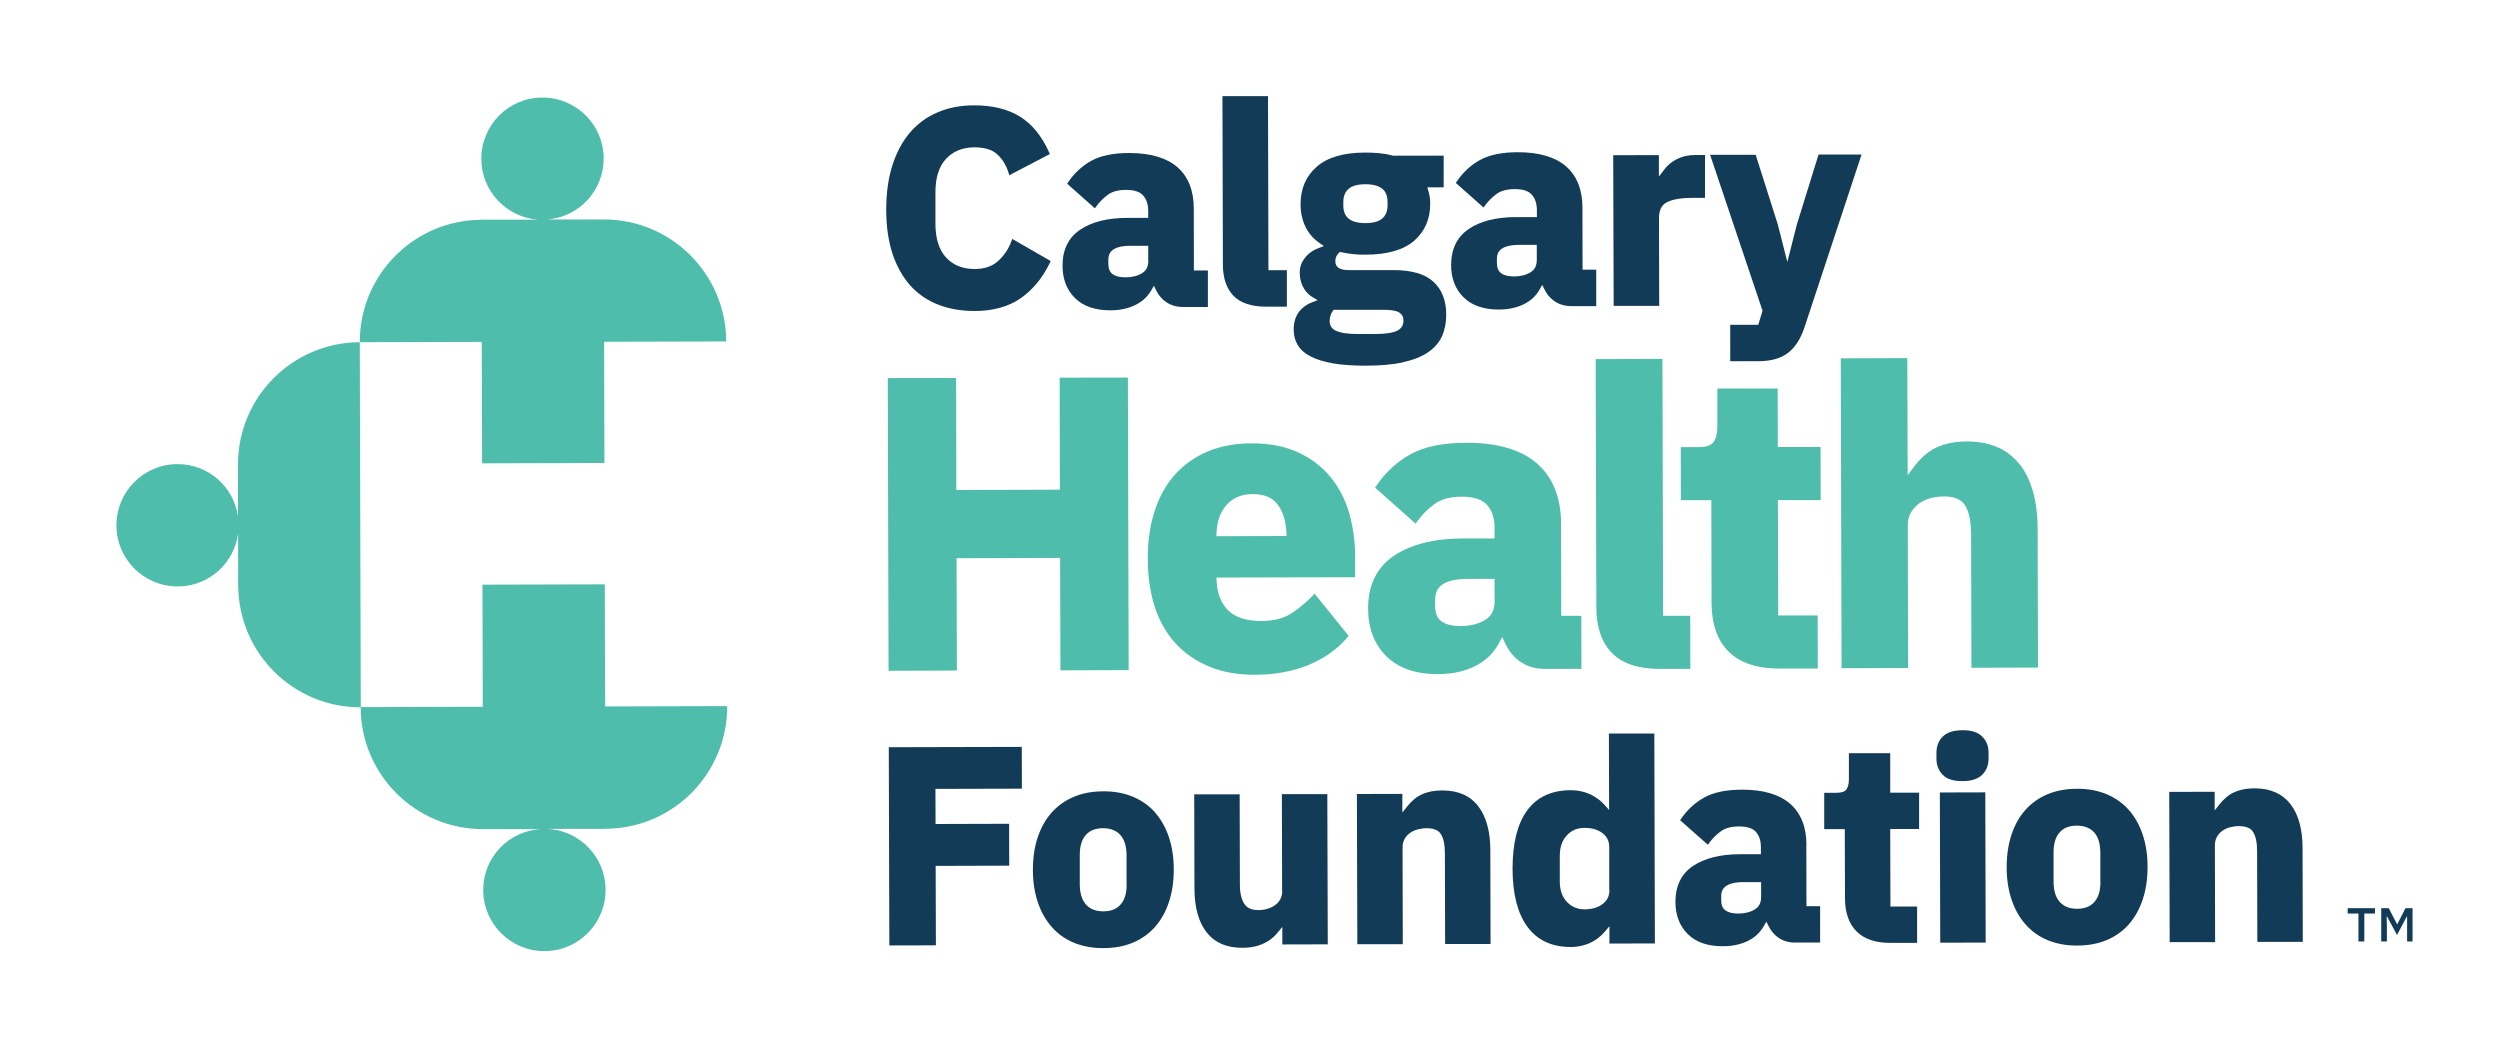 <?xml version="1.0" encoding="UTF-8"?><svg id="uuid-932d108b-6c5f-408e-b092-be1320a491f7" xmlns="http://www.w3.org/2000/svg" viewBox="0 0 225 94.49"><defs><style>.uuid-1da0208f-b1c2-4b5b-94e6-b749389c053b{fill:#4fbdab;}.uuid-1da0208f-b1c2-4b5b-94e6-b749389c053b,.uuid-31ee1895-44e7-42b1-8d11-5031ec123b1e{stroke-width:0px;}.uuid-31ee1895-44e7-42b1-8d11-5031ec123b1e{fill:#123b58;}</style></defs><path class="uuid-31ee1895-44e7-42b1-8d11-5031ec123b1e" d="m176.62,65.72c-.8,0-1.4.2-1.77.57-.38.38-.57.87-.57,1.45v.55c0,.58.2,1.07.57,1.45s.98.57,1.78.56c.8,0,1.4-.2,1.77-.57.38-.38.57-.87.57-1.45v-.55c0-.58-.2-1.07-.58-1.45-.38-.38-.98-.57-1.78-.56"/><path class="uuid-31ee1895-44e7-42b1-8d11-5031ec123b1e" d="m94.57,23.5l-3.47-2-.08.22c-.25.69-.65,1.28-1.19,1.77-.53.48-1.22.72-2.11.72-1.07,0-1.91-.33-2.56-1.02-.64-.68-.97-1.71-.97-3.04v-2.81c-.01-1.33.31-2.35.95-3.04.64-.69,1.48-1.03,2.55-1.04.9,0,1.59.2,2.04.61.47.42.82.98,1.04,1.68l.07.22,3.65-1.91-.08-.17c-.65-1.45-1.53-2.53-2.62-3.2-1.08-.67-2.47-1.01-4.12-1.01-1.21,0-2.31.21-3.28.63-.98.41-1.82,1.03-2.5,1.83-.68.8-1.21,1.79-1.58,2.96-.37,1.16-.55,2.5-.55,3.99,0,1.5.2,2.83.57,3.96.38,1.13.92,2.09,1.6,2.85h0c.69.76,1.53,1.34,2.51,1.72.97.38,2.08.57,3.28.57,1.65,0,3.04-.39,4.13-1.14,1.08-.75,1.97-1.82,2.63-3.18l.08-.16Z"/><path class="uuid-31ee1895-44e7-42b1-8d11-5031ec123b1e" d="m108.68,24.34h-1.23s-.01-5.57-.01-5.57c0-1.62-.5-2.88-1.48-3.73-.97-.84-2.43-1.27-4.35-1.27-1.41,0-2.55.24-3.39.7-.83.46-1.53,1.11-2.08,1.92l-.1.14,2.5,2.22.13-.18c.27-.38.62-.73,1.03-1.04.4-.29.95-.44,1.64-.44.72,0,1.24.16,1.54.5.31.34.45.8.46,1.39v.63s-1.89,0-1.89,0c-1.77,0-3.19.36-4.23,1.06-1.06.71-1.6,1.81-1.59,3.25,0,1.2.38,2.18,1.12,2.91.74.73,1.81,1.1,3.18,1.1,1.04,0,1.92-.24,2.64-.7.44-.28.78-.65,1.04-1.09l.24-.42.22.44c.15.3.35.57.59.79.48.45,1.09.68,1.8.68h2.25s0-3.28,0-3.28Zm-5.33-.88c0,.53-.18.9-.57,1.13-.41.25-.91.37-1.49.37-.51,0-.9-.1-1.16-.29-.25-.19-.37-.48-.38-.9v-.37c0-.55.2-1.27,1.98-1.28h1.61s0,1.34,0,1.34Z"/><path class="uuid-31ee1895-44e7-42b1-8d11-5031ec123b1e" d="m113.94,27.6h1.88s0-3.28,0-3.28h-1.66s-.04-15.67-.04-15.67h-4.1s.04,15.15.04,15.15c0,1.22.32,2.16.95,2.82.63.65,1.62.98,2.94.98"/><path class="uuid-31ee1895-44e7-42b1-8d11-5031ec123b1e" d="m126.26,32.6c.93-.2,1.69-.5,2.26-.89.58-.4,1-.88,1.26-1.45.25-.56.38-1.21.38-1.94,0-1.27-.39-2.27-1.16-2.97-.76-.7-1.99-1.05-3.63-1.04h-3.81c-.52.01-.9-.06-1.1-.21-.19-.14-.28-.33-.28-.58,0-.31.1-.55.31-.75l.1-.1.14.03c.66.15,1.39.23,2.17.22,1.95,0,3.42-.43,4.37-1.25.97-.84,1.45-1.96,1.45-3.34,0-.41-.06-.79-.16-1.13l-.1-.34h1.47s0-2.85,0-2.85h-4.57c-.38-.11-.78-.18-1.19-.22-.43-.04-.86-.06-1.29-.06-1.95,0-3.42.43-4.38,1.28-.97.85-1.45,1.98-1.45,3.37,0,.88.21,1.67.61,2.34.26.44.62.82,1.08,1.14l.41.29-.47.17c-.36.14-.64.31-.88.51-.24.21-.44.46-.59.73-.16.29-.24.63-.23,1.01,0,.61.18,1.15.52,1.61.17.22.38.41.62.56l.46.27-.5.2c-.37.14-.68.34-.94.59-.47.46-.71,1.08-.71,1.87,0,.52.13.99.37,1.39.24.4.63.75,1.16,1.02.51.27,1.18.47,1.99.62.8.14,1.79.21,2.93.21,1.34,0,2.49-.1,3.41-.3m-5.39-14.42c0-.52.16-.92.47-1.19.32-.28.83-.42,1.52-.42.68,0,1.19.14,1.52.41.32.27.47.66.47,1.18v.3c0,.52-.16.92-.47,1.19-.32.28-.83.42-1.52.42-.68,0-1.2-.14-1.52-.41-.32-.27-.47-.66-.47-1.18v-.3Zm-.7,11.57c-.36-.19-.53-.48-.53-.89,0-.18.03-.36.1-.55.04-.12.1-.23.18-.33l.08-.11h4.44c.7-.01,1.21.08,1.47.25.25.17.37.39.37.71,0,.42-.16.7-.52.9h0c-.39.21-1.07.32-2.04.32h-1.5c-.97,0-1.65-.1-2.04-.31"/><path class="uuid-31ee1895-44e7-42b1-8d11-5031ec123b1e" d="m138.56,26.06l.24-.42.22.44c.15.3.35.57.59.79.48.45,1.09.68,1.8.68h2.25s0-3.28,0-3.28h-1.23s-.01-5.57-.01-5.57c0-1.62-.5-2.88-1.48-3.73-.97-.84-2.43-1.27-4.35-1.27-1.41,0-2.55.24-3.39.7-.83.46-1.53,1.11-2.08,1.92l-.1.14,2.5,2.22.13-.18c.27-.38.62-.73,1.03-1.04.4-.29.95-.44,1.64-.44.72,0,1.24.16,1.54.5.31.34.45.8.46,1.39v.63s-1.89,0-1.89,0c-1.77,0-3.19.36-4.23,1.06-1.06.71-1.6,1.81-1.6,3.25,0,1.2.38,2.18,1.12,2.91.74.73,1.81,1.1,3.17,1.1,1.04,0,1.92-.24,2.64-.7.44-.28.78-.65,1.03-1.09m-3.46-1.48c-.25-.19-.37-.48-.38-.9v-.37c0-.55.2-1.27,1.98-1.28h1.61s0,1.34,0,1.34c0,.53-.18.9-.57,1.13-.41.25-.91.37-1.49.37-.51,0-.9-.1-1.16-.3"/><path class="uuid-31ee1895-44e7-42b1-8d11-5031ec123b1e" d="m158.25,29.23h-2.53s0,3.28,0,3.28h2.5c1.18,0,2.1-.27,2.74-.78.64-.51,1.13-1.3,1.47-2.35l5.11-15.47h-3.87s-1.96,6.32-1.96,6.32l-.85,3.35-.86-3.39-1.99-6.26h-4.1s4.72,14.04,4.72,14.04l-.39,1.26Z"/><path class="uuid-31ee1895-44e7-42b1-8d11-5031ec123b1e" d="m153.45,17.8v-3.85s-.86,0-.86,0c-.54,0-1.02.09-1.43.26-.41.17-.76.4-1.05.68-.13.12-.24.25-.34.39l-.47.61v-1.93s-4.11.01-4.11.01l.04,13.56h4.1s-.02-7.9-.02-7.9c0-.7.22-1.16.68-1.41.5-.27,1.28-.41,2.33-.41h1.12Z"/><polygon class="uuid-31ee1895-44e7-42b1-8d11-5031ec123b1e" points="80.04 85.09 84.23 85.08 84.21 77.93 90.83 77.91 90.82 74.14 84.2 74.16 84.19 71 91.97 70.98 91.96 67.22 79.99 67.25 80.04 85.09"/><path class="uuid-31ee1895-44e7-42b1-8d11-5031ec123b1e" d="m103.95,73.11c-.54-.61-1.22-1.08-2-1.41-.78-.32-1.68-.49-2.66-.48-.99,0-1.88.17-2.66.5-.78.33-1.45.81-1.99,1.42-.54.61-.96,1.36-1.25,2.23-.29.87-.43,1.85-.43,2.91,0,1.07.15,2.05.44,2.91.29.87.71,1.62,1.26,2.24.54.62,1.22,1.1,2,1.42.78.32,1.68.49,2.66.48.99,0,1.88-.17,2.66-.5.78-.33,1.45-.81,1.99-1.43.54-.62.96-1.37,1.24-2.24.29-.87.43-1.85.43-2.91,0-1.07-.15-2.05-.44-2.91-.29-.87-.72-1.62-1.26-2.23m-2.54,6.5c0,.78-.18,1.39-.55,1.8-.36.41-.87.61-1.55.61s-1.19-.2-1.56-.61c-.37-.41-.55-1.01-.56-1.79v-2.67c0-.78.17-1.38.54-1.8.36-.41.87-.61,1.55-.61.68,0,1.19.2,1.56.61.37.41.55,1.01.56,1.79v2.67Z"/><path class="uuid-31ee1895-44e7-42b1-8d11-5031ec123b1e" d="m115.4,80.2c0,.28-.06.52-.17.73-.12.21-.27.39-.47.53-.2.14-.43.26-.69.33-.26.08-.53.12-.79.12-.62,0-1.04-.18-1.29-.56-.26-.4-.4-.98-.4-1.74l-.02-8.12h-4.09s.02,8.46.02,8.46c0,1.7.37,3.03,1.09,3.95.73.94,1.81,1.41,3.22,1.4.55,0,1.05-.07,1.47-.21.43-.14.8-.34,1.12-.58.21-.16.39-.34.55-.53l.46-.56v1.58s4.09-.01,4.09-.01l-.04-13.52h-4.09s.02,8.73.02,8.73Z"/><path class="uuid-31ee1895-44e7-42b1-8d11-5031ec123b1e" d="m129.81,71.14c-1.08,0-1.93.27-2.55.8-.22.19-.42.39-.59.61l-.46.58v-1.68s-4.09.01-4.09.01l.04,13.52h4.09s-.02-8.71-.02-8.71c0-.29.06-.53.17-.74.12-.22.28-.4.48-.55.21-.15.43-.26.7-.33.27-.07.54-.11.83-.11.92,0,1.18.39,1.26.52.25.37.37.97.37,1.78l.02,8.12h4.09s-.02-8.43-.02-8.43c0-1.7-.37-3.04-1.09-3.97-.73-.95-1.81-1.42-3.22-1.42"/><path class="uuid-31ee1895-44e7-42b1-8d11-5031ec123b1e" d="m144.83,72.91l-.46-.51c-.18-.2-.39-.39-.63-.55-.69-.49-1.49-.73-2.38-.73-1.72,0-3.05.62-3.93,1.84-.87,1.2-1.3,2.95-1.3,5.22,0,2.26.45,4.02,1.33,5.22.89,1.22,2.21,1.84,3.94,1.83.43,0,.86-.07,1.27-.2.41-.13.78-.32,1.1-.56.23-.17.44-.36.62-.57l.46-.54v1.56s4.09-.01,4.09-.01l-.05-18.89h-4.09s.02,6.89.02,6.89Zm.02,7.19c0,.54-.2.95-.61,1.26-.43.32-.96.48-1.62.48-.65,0-1.17-.22-1.6-.67-.43-.46-.64-1.06-.64-1.85v-2.27c0-.79.2-1.4.63-1.86.42-.46.94-.68,1.59-.68.66,0,1.19.15,1.62.47.41.31.61.72.61,1.25v3.88Z"/><path class="uuid-31ee1895-44e7-42b1-8d11-5031ec123b1e" d="m162.58,76.05c0-1.62-.5-2.87-1.48-3.72-.97-.84-2.43-1.27-4.33-1.26-1.41,0-2.55.24-3.38.7-.83.46-1.53,1.1-2.08,1.91l-.1.14,2.5,2.21.13-.18c.27-.38.62-.73,1.03-1.03.4-.29.95-.44,1.63-.44.72,0,1.24.16,1.53.49.3.34.45.79.45,1.38v.63s-1.88,0-1.88,0c-1.76,0-3.18.36-4.22,1.05-1.06.71-1.59,1.8-1.59,3.24,0,1.2.38,2.17,1.11,2.9.74.73,1.8,1.1,3.17,1.09,1.03,0,1.92-.24,2.63-.7.43-.28.78-.65,1.03-1.09l.24-.42.22.43c.15.3.35.56.58.78.48.45,1.08.68,1.8.67h2.24s0-3.27,0-3.27h-1.23s-.01-5.55-.01-5.55Zm-4.08,4.67c0,.53-.18.89-.57,1.13-.41.25-.91.37-1.49.37-.51,0-.9-.1-1.16-.29-.25-.19-.37-.48-.37-.9v-.37c0-.31,0-1.27,1.98-1.27h1.61s0,1.34,0,1.34Z"/><path class="uuid-31ee1895-44e7-42b1-8d11-5031ec123b1e" d="m170.11,67.79h-3.71s0,2.35,0,2.35c0,.41-.08.71-.23.92-.14.19-.44.29-.87.29h-1.12s0,3.27,0,3.27h1.85s.02,6.23.02,6.23c0,1.3.36,2.3,1.05,2.99.69.68,1.72,1.03,3.05,1.02h2.39s0-3.27,0-3.27h-2.4s-.02-6.98-.02-6.98h2.6s0-3.27,0-3.27h-2.6s0-3.54,0-3.54Z"/><rect class="uuid-31ee1895-44e7-42b1-8d11-5031ec123b1e" x="174.6" y="71.32" width="4.09" height="13.52" transform="translate(-.2 .46) rotate(-.15)"/><path class="uuid-31ee1895-44e7-42b1-8d11-5031ec123b1e" d="m191.58,72.88c-.54-.61-1.22-1.08-2-1.41-.78-.32-1.68-.49-2.66-.48-.99,0-1.88.17-2.66.5-.78.33-1.45.81-1.99,1.42-.54.61-.96,1.36-1.24,2.23-.29.87-.43,1.85-.43,2.91,0,1.07.15,2.05.44,2.91.29.87.71,1.62,1.26,2.24.55.62,1.22,1.1,2,1.42.78.32,1.68.49,2.66.48.99,0,1.88-.17,2.66-.5.78-.33,1.45-.81,1.99-1.43.54-.62.96-1.37,1.24-2.24.29-.87.43-1.85.43-2.91,0-1.07-.15-2.05-.44-2.91-.29-.87-.72-1.62-1.26-2.23m-2.54,6.5c0,.78-.18,1.39-.55,1.8-.36.41-.87.61-1.55.61s-1.19-.2-1.56-.61c-.37-.41-.55-1.01-.56-1.79v-2.67c0-.78.17-1.38.54-1.8.36-.41.87-.61,1.55-.61.68,0,1.19.2,1.56.6.37.41.55,1.02.56,1.8v2.67Z"/><path class="uuid-31ee1895-44e7-42b1-8d11-5031ec123b1e" d="m206.14,72.37c-.73-.94-1.81-1.42-3.22-1.42-1.08,0-1.93.27-2.55.8-.22.19-.42.39-.59.61l-.46.58v-1.68s-4.09.01-4.09.01l.04,13.52h4.09s-.02-8.71-.02-8.71c0-.29.06-.53.17-.74.12-.22.28-.4.48-.55.21-.15.43-.26.69-.33.27-.07.55-.11.83-.11.92,0,1.18.39,1.26.52.25.37.37.97.37,1.78l.02,8.12h4.09s-.02-8.43-.02-8.43c0-1.7-.37-3.04-1.09-3.97"/><polygon class="uuid-1da0208f-b1c2-4b5b-94e6-b749389c053b" points="95.39 44.07 86.07 44.1 86.05 34.02 79.9 34.03 79.97 60.37 86.12 60.35 86.09 50.24 95.41 50.21 95.44 60.33 101.58 60.31 101.51 33.98 95.37 33.99 95.39 44.07"/><path class="uuid-1da0208f-b1c2-4b5b-94e6-b749389c053b" d="m119.78,42.98c-.75-.94-1.73-1.69-2.91-2.25-1.18-.55-2.6-.83-4.24-.83-1.48,0-2.82.26-3.98.75-1.16.5-2.16,1.21-2.96,2.13-.8.91-1.4,2.02-1.8,3.3-.4,1.26-.6,2.69-.59,4.24,0,1.57.22,3.02.63,4.3.42,1.29,1.05,2.39,1.88,3.29.82.9,1.85,1.6,3.04,2.09,1.19.49,2.55.73,4.06.73,1.8,0,3.43-.3,4.85-.88,1.42-.59,2.59-1.41,3.48-2.46l.14-.16-3.07-3.8-.2.21c-.6.62-1.25,1.16-1.95,1.6-.67.43-1.55.64-2.63.65-1.4,0-2.43-.34-3.07-1.03-.59-.64-.91-1.46-.96-2.52l-.02-.36,12.48-.03v-1.89c0-1.32-.18-2.61-.52-3.82-.34-1.22-.9-2.32-1.65-3.25m-10.32,5.26l.02-.36c.05-1,.33-1.79.87-2.41.58-.68,1.37-1.01,2.41-1.01,1.03,0,1.77.32,2.25.98.45.62.7,1.43.75,2.43l.02.36-6.31.02Z"/><path class="uuid-1da0208f-b1c2-4b5b-94e6-b749389c053b" d="m140.5,47.19c0-2.38-.74-4.23-2.17-5.48-1.43-1.24-3.58-1.87-6.39-1.86-2.08,0-3.76.35-4.99,1.03-1.23.68-2.26,1.63-3.06,2.82l-.13.19,3.65,3.24.17-.24c.4-.56.91-1.08,1.53-1.53.59-.43,1.41-.66,2.43-.66,1.08,0,1.85.25,2.29.74.46.51.68,1.19.68,2.06v.96s-2.81,0-2.81,0c-2.6,0-4.7.53-6.23,1.55-1.56,1.05-2.35,2.65-2.34,4.78,0,1.76.56,3.2,1.64,4.27,1.08,1.07,2.65,1.62,4.66,1.61,1.52,0,2.83-.35,3.87-1.03.67-.44,1.2-1.01,1.57-1.7l.33-.61.29.62c.23.48.53.91.91,1.26.7.66,1.59.99,2.64.99h3.29s-.01-4.78-.01-4.78h-1.81s-.02-8.24-.02-8.24Zm-5.98,6.91c0,.79-.28,1.34-.85,1.69-.61.37-1.35.55-2.22.56-.75,0-1.34-.15-1.73-.44-.37-.28-.56-.73-.56-1.35v-.55c0-.82.3-1.91,2.95-1.91h2.4s0,2.01,0,2.01Z"/><path class="uuid-1da0208f-b1c2-4b5b-94e6-b749389c053b" d="m149.6,32.3l-5.99.02.06,22.31c0,1.79.47,3.18,1.4,4.13.92.96,2.38,1.44,4.32,1.44h2.74s-.01-4.78-.01-4.78h-2.44s-.06-23.11-.06-23.11Z"/><path class="uuid-1da0208f-b1c2-4b5b-94e6-b749389c053b" d="m160,34.97h-5.44s0,3.45,0,3.45c0,.61-.12,1.07-.35,1.38-.22.29-.66.44-1.31.44h-1.63s.01,4.78.01,4.78h2.74s.02,9.24.02,9.24c0,1.91.53,3.39,1.55,4.4,1.02,1,2.54,1.51,4.5,1.51h3.51s-.01-4.78-.01-4.78h-3.55s-.03-10.38-.03-10.38h3.85s-.01-4.78-.01-4.78h-3.85s-.01-5.24-.01-5.24Z"/><path class="uuid-1da0208f-b1c2-4b5b-94e6-b749389c053b" d="m181.78,41.82c-1.07-1.39-2.67-2.09-4.74-2.09-1.59,0-2.85.4-3.75,1.18-.37.32-.7.67-.98,1.04l-.62.82-.03-10.54-5.99.02.07,27.89,5.99-.02-.03-12.84c0-.43.08-.79.26-1.11.18-.33.42-.6.72-.83.31-.23.66-.39,1.04-.5.39-.11.81-.16,1.23-.16.93,0,1.54.25,1.89.78.37.56.55,1.45.56,2.65l.03,11.99,5.99-.02-.03-12.43c0-2.51-.55-4.48-1.6-5.85"/><path class="uuid-1da0208f-b1c2-4b5b-94e6-b749389c053b" d="m54.4,41.69l-.03-10.93,10.99-.03c-.02-6.07-4.95-10.99-11.02-10.98h0s-.01,0-.01,0h-5.06c2.84-.22,5.06-2.59,5.06-5.48,0-3.04-2.48-5.5-5.52-5.49-3.04,0-5.5,2.48-5.49,5.52,0,2.89,2.25,5.25,5.09,5.47h-5.06s-.01.01-.01.01h0c-6.07.02-10.97,4.95-10.96,11.02-6.05.02-10.94,4.92-10.96,10.96h0v.07s0,0,0,0v4.67c-.37-2.68-2.66-4.74-5.45-4.73-3.04,0-5.5,2.48-5.49,5.52,0,3.04,2.48,5.5,5.52,5.49,2.78,0,5.07-2.08,5.43-4.76v4.67s.01.07.01.07h0c.06,6.04,4.97,10.91,11.02,10.9.02,6.07,4.95,10.97,11.02,10.96h0s.01,0,.01,0h5.21c-2.91.14-5.22,2.54-5.21,5.49,0,3.04,2.48,5.5,5.52,5.49,3.04,0,5.5-2.48,5.49-5.52,0-2.95-2.33-5.34-5.24-5.48h5.22s.01-.01.01-.01h0c6.07-.02,10.98-4.96,10.96-11.04l-10.99.03-.03-10.99-11.01.03.03,10.99-10.98.03-.03-10.92v-.07l-.03-10.86v-.07s-.03-10.92-.03-10.92l10.98-.03.03,10.93,11.01-.03Z"/><path class="uuid-31ee1895-44e7-42b1-8d11-5031ec123b1e" d="m212.26,84.73v-2.51h-.97v-.48h2.46v.48h-.96v2.51h-.54Zm2.05,0v-2.99h.68l.74,1.43h.03l.73-1.43h.64v2.99h-.49v-2.24s-.03,0-.03,0l-.88,1.66-.89-1.66h-.04l.02.89v1.35h-.5Z"/></svg>